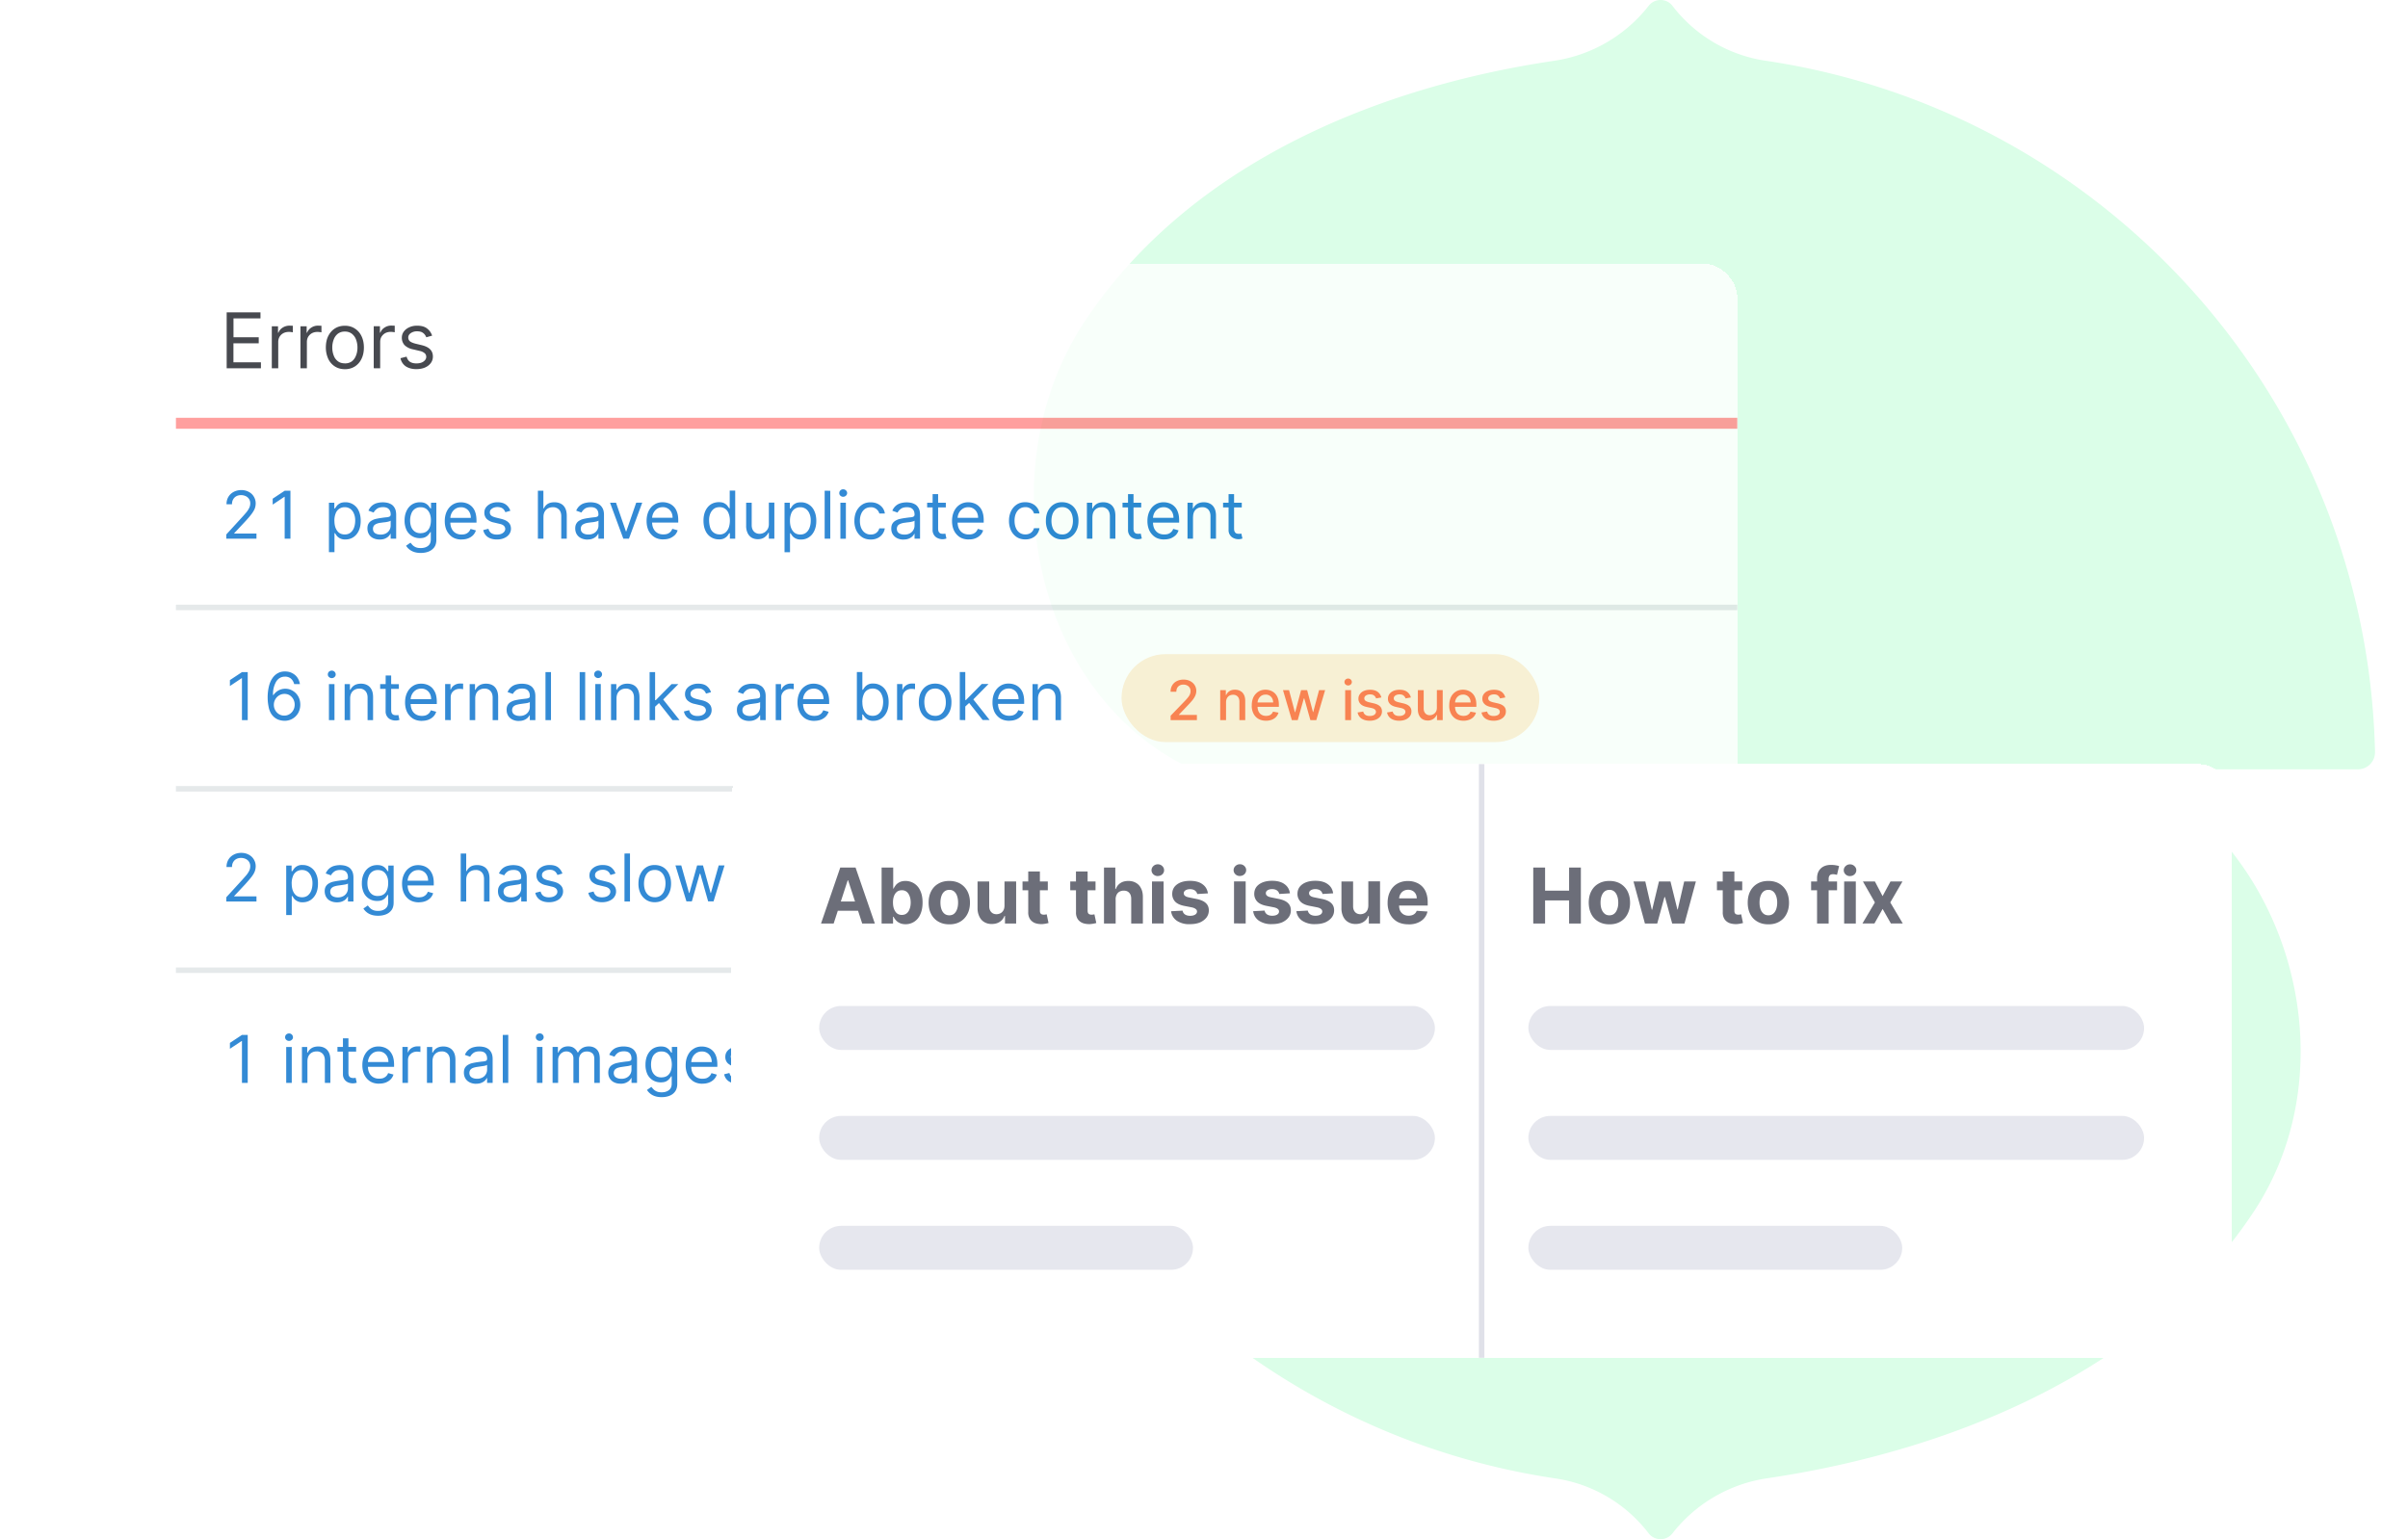 <svg xmlns="http://www.w3.org/2000/svg" width="438" height="280" fill="none" viewBox="0 0 438 280"><path fill="#dbfee8" d="M321.18 11.05c-6.82-1-12.9-4.65-17-10.03a2.74 2.74 0 0 0-4.27 0 26.8 26.8 0 0 1-17.18 10.03c-35 5.19-67.36 20.31-85.27 47.19-17.82 26.5-9.82 68.05 19.45 81.71H175.1a3.1 3.1 0 0 0-3.1 3.2c1.55 64.04 49.18 116.6 110.91 125.8 6.82 1 12.9 4.65 17 10.03a2.74 2.74 0 0 0 4.27 0 26.8 26.8 0 0 1 17.1-10.03c35.08-5.19 70.17-20.31 88.8-48.73 17.55-26.79 6.46-66.5-22.9-80.27h41.72a3.1 3.1 0 0 0 3.1-3.18C430.54 72.8 383 20.25 321.18 11.05"/><g filter="url(#a)" opacity=".8"><rect width="284" height="161" x="32" y="40" fill="#fff" rx="6" shape-rendering="crispEdges"/><path fill="#191b23" d="M41.23 59V48.82h6.15v1.1h-4.91v3.43h4.59v1.1h-4.6v3.46h5V59zm8.21 0v-7.64h1.13v1.16h.08q.21-.57.76-.92t1.23-.36l.62.02v1.2a3 3 0 0 0-.72-.08q-.55 0-1 .23-.42.23-.68.64-.24.4-.25.92V59zm5.21 0v-7.64h1.13v1.16h.08q.21-.57.76-.92.54-.36 1.23-.36l.62.02v1.2a4 4 0 0 0-.72-.08q-.55 0-1 .23-.42.23-.68.64-.24.4-.25.92V59zm8.08.16q-1.04 0-1.82-.5a3.3 3.3 0 0 1-1.2-1.37 5 5 0 0 1-.44-2.07q0-1.2.43-2.08.45-.9 1.21-1.38.78-.5 1.82-.5t1.8.5q.79.49 1.22 1.38.44.9.44 2.08t-.44 2.07a3.3 3.3 0 0 1-1.21 1.38 3.3 3.3 0 0 1-1.81.49m0-1.05q.78 0 1.3-.4.5-.41.74-1.07.25-.64.25-1.42 0-.75-.25-1.43a2.4 2.4 0 0 0-.75-1.06 2 2 0 0 0-1.3-.41 2 2 0 0 0-1.28.4 2.4 2.4 0 0 0-.75 1.07 4 4 0 0 0-.25 1.43q0 .77.25 1.42.23.66.75 1.06.5.4 1.29.4m5.25.89v-7.64h1.13v1.16h.08q.21-.57.76-.92.54-.36 1.23-.36l.62.02v1.2a4 4 0 0 0-.72-.08q-.55 0-1 .23-.41.23-.68.64-.24.4-.25.92V59zm10.62-5.93-1.06.3a2 2 0 0 0-.29-.51q-.2-.25-.52-.42-.32-.15-.84-.16a2 2 0 0 0-1.16.32q-.47.32-.47.81 0 .44.32.7.31.24 1 .42l1.13.27q1.03.25 1.53.76t.5 1.31q0 .66-.38 1.18t-1.04.81-1.57.3q-1.16 0-1.93-.5a2.3 2.3 0 0 1-.97-1.49l1.11-.28q.16.62.6.93.46.3 1.17.3.83 0 1.3-.34.5-.36.5-.85 0-.4-.28-.66a2 2 0 0 0-.86-.41l-1.27-.3a3 3 0 0 1-1.54-.77 2 2 0 0 1-.49-1.32q0-.65.36-1.14.37-.5 1-.78.64-.3 1.44-.29 1.14 0 1.78.5.66.5.93 1.31"/><path fill="#ff8786" d="M32 68h284v2H32z"/><path fill="#006dca" d="M41.16 90v-.77l2.88-3.15q.51-.56.84-.96.32-.42.48-.78t.16-.77a1.4 1.4 0 0 0-.82-1.31 2 2 0 0 0-.85-.19q-.5 0-.88.21-.36.2-.57.58t-.2.87h-1q0-.77.35-1.35t.96-.9 1.38-.33q.75 0 1.36.33.6.31.92.87.34.56.34 1.22 0 .48-.17.95-.18.45-.6 1.01t-1.17 1.37L42.6 89v.06h4.05V90zm11.67-8.73V90h-1.05v-7.62h-.06L49.6 83.8v-1.08l2.19-1.45zm7 11.18v-9h.98v1.04h.12l.3-.43q.21-.27.57-.48.38-.21 1.02-.21a2.6 2.6 0 0 1 2.44 1.58q.35.76.35 1.8 0 1.03-.35 1.8-.36.76-.98 1.17-.63.42-1.45.42a2 2 0 0 1-1-.21q-.38-.21-.59-.48l-.31-.46h-.09v3.46zm1-5.72q0 .75.21 1.3.22.56.64.89.4.3 1.02.31.63 0 1.05-.33.43-.34.64-.9t.22-1.27-.22-1.25a2 2 0 0 0-.63-.88 1.7 1.7 0 0 0-1.06-.33 1.7 1.7 0 0 0-1.66 1.17q-.22.56-.22 1.29m8.24 3.42q-.62 0-1.13-.23t-.8-.69-.3-1.09q0-.56.22-.91.22-.36.6-.55.36-.21.81-.3.45-.1.91-.16.6-.09.97-.12.37-.04.54-.14t.18-.34v-.03q0-.64-.35-.98-.33-.35-1.03-.35-.72 0-1.13.31-.42.32-.58.67l-.95-.34a2.3 2.3 0 0 1 1.62-1.4 4 4 0 0 1 1.73-.05q.4.07.8.3.38.22.64.7.25.45.25 1.24V90h-1v-.89h-.05q-.11.22-.34.46-.25.24-.64.41-.4.17-.97.17m.16-.9a2 2 0 0 0 1-.23 1.6 1.6 0 0 0 .84-1.39v-.92q-.07.08-.28.14a5 5 0 0 1-1.04.18l-.42.06q-.39.04-.73.16t-.55.34a1 1 0 0 0-.2.6q0 .53.38.8.4.26 1 .26m7.32 3.34q-.72 0-1.25-.19a2.7 2.7 0 0 1-1.43-1.12l.8-.56.35.4q.21.24.57.41.38.18.96.17.8 0 1.3-.38.52-.38.52-1.2v-1.33h-.08q-.1.18-.32.44-.2.27-.58.47t-1.01.2q-.8 0-1.42-.38a2.6 2.6 0 0 1-1-1.09 4 4 0 0 1-.36-1.74q0-1 .36-1.75.35-.75.98-1.16t1.46-.41q.63 0 1.01.21t.58.48l.32.43h.1v-1.04h.97v6.74q0 .84-.38 1.37-.39.52-1.03.78-.64.25-1.42.25m-.03-3.6q.6 0 1.02-.27.42-.28.63-.8t.22-1.24-.21-1.25a2 2 0 0 0-.63-.85 1.7 1.7 0 0 0-1.03-.3 1.7 1.7 0 0 0-1.7 1.19q-.21.54-.21 1.2 0 .69.21 1.21.22.52.64.82t1.06.3m7.45 1.15q-.96 0-1.64-.42a3 3 0 0 1-1.05-1.18q-.37-.76-.37-1.76t.37-1.77q.38-.78 1.03-1.2.67-.44 1.55-.44.51 0 1.01.17a2.5 2.5 0 0 1 1.56 1.56q.24.63.25 1.54v.43h-5.05v-.87h4.02q0-.55-.22-.99a1.7 1.7 0 0 0-1.57-.94q-.6 0-1.04.3-.43.3-.67.77-.23.47-.23 1.01v.58q0 .75.26 1.26.25.51.72.78.45.26 1.07.26.4 0 .71-.1.33-.12.56-.35t.36-.57l.97.27q-.15.5-.51.87t-.9.58q-.52.2-1.2.2m8.87-5.22-.9.26q-.09-.23-.25-.44-.16-.22-.45-.36a2 2 0 0 0-.72-.14q-.6 0-1 .28-.4.26-.4.69 0 .38.28.6.27.21.85.35l.97.24q.88.22 1.31.66.43.43.43 1.12 0 .55-.32 1t-.9.7q-.57.26-1.34.26-1 0-1.65-.44a2 2 0 0 1-.83-1.27l.95-.24q.14.54.52.8t1 .26q.7 0 1.11-.3t.42-.72a.8.8 0 0 0-.24-.57q-.24-.24-.73-.35l-1.1-.26a2.6 2.6 0 0 1-1.31-.66 1.6 1.6 0 0 1-.42-1.13q0-.56.31-.98.32-.42.86-.67a3 3 0 0 1 1.23-.24q.97 0 1.53.43.56.42.8 1.12m6.02 1.14V90h-1.01v-8.73h1v3.2h.1q.21-.5.68-.8.46-.3 1.24-.3.66 0 1.17.27.5.26.78.81t.28 1.4V90h-1v-4.1q0-.76-.41-1.2a1.5 1.5 0 0 0-1.11-.43q-.5 0-.89.21t-.61.61-.22.97m8 4.1q-.6 0-1.12-.24-.51-.24-.8-.69t-.3-1.09q0-.56.22-.91.21-.36.59-.55.37-.21.81-.3.45-.1.91-.16.6-.09.97-.12.37-.04.55-.14.17-.1.17-.34v-.03q0-.64-.34-.98-.35-.35-1.04-.35-.72 0-1.13.31-.4.32-.57.67l-.96-.34a2.3 2.3 0 0 1 1.62-1.4 4 4 0 0 1 1.73-.05q.42.07.8.3t.64.7q.26.45.26 1.24V90h-1.01v-.89h-.05q-.1.22-.34.46t-.64.41-.96.17m.16-.91a2 2 0 0 0 1-.23 1.6 1.6 0 0 0 .84-1.39v-.92q-.07.08-.28.14a5 5 0 0 1-1.04.18l-.42.06q-.39.04-.73.16t-.55.34a1 1 0 0 0-.2.6q0 .53.39.8.39.26.99.26m9.8-5.8L114.4 90h-1.02l-2.42-6.55h1.09l1.8 5.22h.07l1.8-5.22zm3.84 6.69q-.95 0-1.63-.42a3 3 0 0 1-1.06-1.18q-.36-.76-.36-1.76t.36-1.77q.38-.78 1.03-1.2.67-.44 1.56-.44.5 0 1 .17a2.5 2.5 0 0 1 1.56 1.56q.25.63.25 1.54v.43h-5.05v-.87h4.02q0-.55-.22-.99a1.7 1.7 0 0 0-1.56-.94q-.6 0-1.05.3-.43.3-.66.77t-.24 1.01v.58q0 .75.26 1.26.25.51.72.78.45.26 1.07.26.4 0 .71-.1.33-.12.56-.35t.36-.57l.97.27q-.15.5-.51.87a3 3 0 0 1-.9.58q-.52.2-1.2.2m10.08 0a2.6 2.6 0 0 1-2.42-1.6q-.35-.75-.35-1.8 0-1.02.35-1.79.36-.76.98-1.17.63-.4 1.46-.41.64 0 1.01.21.38.21.57.48l.31.43h.09v-3.22h1V90h-.97v-1h-.12l-.31.45q-.2.26-.59.48-.38.2-1 .2m.14-.9q.6 0 1.02-.32.42-.33.64-.88.21-.57.22-1.31 0-.74-.22-1.29a1.68 1.68 0 0 0-1.66-1.17q-.64 0-1.06.33t-.64.88-.2 1.25.2 1.27.64.9 1.06.33m8.97-1.92v-3.87h1V90h-1v-1.1h-.07q-.23.48-.71.84-.5.35-1.23.35-.61 0-1.1-.27A2 2 0 0 1 136 89a3 3 0 0 1-.28-1.39v-4.16h1.01v4.1q0 .7.4 1.14.41.42 1.03.42a1.7 1.7 0 0 0 1.42-.78q.27-.4.27-1m2.85 5.13v-9h.97v1.04h.12l.3-.43q.2-.27.58-.48t1.01-.21a2.6 2.6 0 0 1 2.44 1.58q.36.76.36 1.8 0 1.03-.36 1.8-.35.76-.98 1.17-.62.42-1.44.42a2 2 0 0 1-1.01-.21q-.38-.21-.59-.48l-.31-.46h-.09v3.46zm.99-5.72q0 .75.21 1.3.22.56.64.89.42.3 1.02.31.63 0 1.05-.33.43-.34.64-.9t.22-1.27-.21-1.25a2 2 0 0 0-.64-.88 1.7 1.7 0 0 0-1.06-.33 1.7 1.7 0 0 0-1.66 1.17q-.21.56-.21 1.29m7.33-5.46V90H150v-8.73zm1.84 8.73v-6.55h1V90zm.5-7.64a.7.7 0 0 1-.5-.2.6.6 0 0 1-.2-.48q0-.28.2-.48t.5-.2.51.2q.22.2.22.48t-.22.48a.7.7 0 0 1-.5.2m5 7.78q-.91 0-1.58-.44a3 3 0 0 1-1.02-1.2 4 4 0 0 1-.36-1.74q0-1 .36-1.76.38-.76 1.04-1.2t1.55-.43q.69 0 1.24.25.55.26.91.72t.44 1.07h-1q-.12-.45-.52-.79a1.5 1.5 0 0 0-1.05-.35q-.6 0-1.04.3a2 2 0 0 0-.68.87q-.25.55-.25 1.29 0 .75.24 1.32.25.56.69.87t1.03.31q.4 0 .72-.13a1.5 1.5 0 0 0 .85-1h1a2.3 2.3 0 0 1-1.3 1.77q-.54.27-1.26.27m5.97.01q-.62 0-1.12-.23t-.81-.69-.3-1.09q0-.56.22-.91.23-.36.6-.55.37-.21.81-.3.45-.1.91-.16.6-.09.97-.12.38-.04.54-.14.18-.1.18-.34v-.03q0-.64-.35-.98-.34-.35-1.03-.35-.72 0-1.13.31-.41.32-.58.67l-.95-.34a2.3 2.3 0 0 1 1.62-1.4 4 4 0 0 1 1.73-.05q.4.07.8.3.38.22.64.7.25.45.25 1.24V90h-1v-.89h-.05q-.1.22-.34.46t-.64.41-.97.17m.16-.9a2 2 0 0 0 1-.23 1.6 1.6 0 0 0 .84-1.39v-.92q-.06.08-.28.14a5 5 0 0 1-1.04.18l-.42.06q-.39.04-.73.16t-.55.34a1 1 0 0 0-.2.6q0 .53.38.8.4.26 1 .26m7.53-5.8v.86h-3.4v-.86zm-2.4-1.56h1v6.24q0 .43.12.63.13.21.33.29.2.06.42.06l.27-.01.17-.04.2.9a2 2 0 0 1-.74.13q-.43 0-.84-.19-.41-.17-.67-.56a1.6 1.6 0 0 1-.27-.94zm6.58 8.25q-.94 0-1.63-.42a3 3 0 0 1-1.05-1.18q-.37-.76-.37-1.76t.37-1.77q.37-.78 1.03-1.2.66-.44 1.55-.44.51 0 1.01.17a2.5 2.5 0 0 1 1.56 1.56q.24.63.24 1.54v.43h-5.04v-.87h4.02q0-.55-.22-.99a1.7 1.7 0 0 0-1.57-.94q-.6 0-1.04.3-.43.3-.67.77-.23.47-.23 1.01v.58q0 .75.25 1.26.27.51.72.78.47.26 1.07.26.4 0 .72-.1.33-.12.56-.35t.36-.57l.97.27q-.15.5-.51.87-.37.37-.9.58t-1.2.2m10.28 0q-.92 0-1.59-.44a3 3 0 0 1-1.02-1.2 4 4 0 0 1-.36-1.74 4 4 0 0 1 .37-1.76q.37-.76 1.03-1.2t1.55-.43q.7 0 1.25.25.55.26.9.72.36.46.44 1.07h-1q-.12-.45-.52-.79a1.5 1.5 0 0 0-1.05-.35q-.6 0-1.03.3-.44.31-.69.87-.24.55-.24 1.29 0 .75.24 1.32.24.56.68.87t1.04.31q.4 0 .71-.13a1.5 1.5 0 0 0 .86-1h1a2.3 2.3 0 0 1-1.3 1.77q-.55.27-1.27.27m6.7 0q-.88 0-1.55-.43a3 3 0 0 1-1.04-1.18 4 4 0 0 1-.37-1.77q0-1.03.37-1.78.38-.76 1.04-1.19t1.55-.42 1.55.42q.68.42 1.04 1.19a4 4 0 0 1 .38 1.78q0 1.02-.38 1.77-.38.76-1.04 1.18-.66.43-1.55.43m0-.9q.68 0 1.1-.35.45-.34.65-.91.21-.56.21-1.22t-.2-1.22a2 2 0 0 0-.65-.92 1.7 1.7 0 0 0-1.1-.35q-.69 0-1.12.35-.43.36-.64.92-.2.56-.2 1.22t.2 1.22q.2.57.64.9.44.35 1.11.35m5.5-3.18V90h-1v-6.55h.97v1.03h.09q.22-.5.7-.8.46-.3 1.2-.31.67 0 1.17.27t.78.82q.27.54.27 1.38V90h-1v-4.1q0-.75-.4-1.2a1.4 1.4 0 0 0-1.1-.43q-.48 0-.86.21a1.5 1.5 0 0 0-.6.61q-.21.41-.21.97m8.87-2.6v.85h-3.4v-.86zm-2.4-1.57h1v6.24q0 .43.12.63.13.21.33.29.2.06.42.06l.27-.01.17-.04.2.9a2 2 0 0 1-.74.13q-.43 0-.84-.19-.41-.17-.67-.56a1.6 1.6 0 0 1-.26-.94zm6.59 8.25q-.96 0-1.64-.42a3 3 0 0 1-1.05-1.18q-.37-.76-.37-1.76t.37-1.77q.38-.78 1.03-1.2.66-.44 1.55-.44.51 0 1.01.17a2.5 2.5 0 0 1 1.56 1.56q.25.63.25 1.54v.43h-5.05v-.87h4.02q0-.55-.22-.99a1.7 1.7 0 0 0-1.57-.94q-.6 0-1.04.3-.43.3-.67.77-.23.47-.23 1.01v.58q0 .75.25 1.26.27.51.72.78.46.26 1.08.26.4 0 .71-.1.32-.12.56-.35t.36-.57l.97.27q-.15.5-.51.87a3 3 0 0 1-.9.58q-.52.2-1.2.2m5.24-4.08V90h-1v-6.55h.97v1.03h.08q.24-.5.7-.8.47-.3 1.21-.31.66 0 1.16.27.51.27.78.82.28.54.28 1.38V90h-1v-4.1q0-.75-.4-1.2a1.4 1.4 0 0 0-1.1-.43q-.5 0-.87.21a1.5 1.5 0 0 0-.6.61q-.2.41-.2.97m8.86-2.6v.85h-3.4v-.86zm-2.4-1.57h1v6.24q0 .43.13.63.12.21.32.29.21.06.42.06l.28-.01.17-.04.2.9a2 2 0 0 1-.75.13q-.42 0-.84-.19-.4-.17-.67-.56a1.6 1.6 0 0 1-.26-.94z"/><path fill="#dee3e5" d="M32 102h284v1H32z"/><path fill="#006dca" d="M45.06 114.27V123h-1.05v-7.62h-.06l-2.13 1.42v-1.08l2.19-1.45zm6.65 8.85q-.54-.01-1.08-.2a2.6 2.6 0 0 1-.98-.67q-.45-.46-.7-1.26a8.75 8.75 0 0 1-.05-4.07q.21-.9.62-1.5.41-.62 1-.95t1.32-.32q.75 0 1.3.3.59.3.94.8.37.53.47 1.2h-1.04q-.15-.58-.56-.97a1.6 1.6 0 0 0-1.1-.39q-1.02 0-1.6.88a4.5 4.5 0 0 0-.59 2.48h.07a2.6 2.6 0 0 1 2.15-1.16q.75 0 1.37.38.62.36 1 1.02.37.66.37 1.5 0 .8-.36 1.48a2.8 2.8 0 0 1-2.55 1.45m0-.94q.53 0 .96-.27t.68-.72.25-1a2 2 0 0 0-.9-1.7q-.42-.26-.96-.26-.4 0-.75.16a2 2 0 0 0-1.03 1.07q-.15.34-.15.75a2 2 0 0 0 .92 1.7q.43.27.98.27m8.12.82v-6.55h1.01V123zm.52-7.64a.7.7 0 0 1-.51-.2.6.6 0 0 1-.21-.48q0-.28.2-.48.22-.2.52-.2t.5.2.21.48-.21.48a.7.7 0 0 1-.5.2m3.34 3.7V123h-1v-6.55h.96v1.03h.09q.23-.5.7-.8t1.2-.31q.68 0 1.17.27.5.27.78.82.27.54.27 1.38V123h-1v-4.1q0-.75-.4-1.2a1.4 1.4 0 0 0-1.1-.43q-.48 0-.86.21a1.5 1.5 0 0 0-.6.61q-.21.41-.21.97m8.86-2.6v.85h-3.4v-.86zm-2.4-1.57h1v6.24q0 .43.12.63.13.21.33.28t.42.07l.27-.01.17-.04.2.9a2.2 2.2 0 0 1-1.58-.06q-.41-.17-.67-.56a1.6 1.6 0 0 1-.27-.94zm6.59 8.25q-.95 0-1.64-.42a3 3 0 0 1-1.05-1.18q-.37-.76-.37-1.76t.37-1.77q.38-.78 1.03-1.2.66-.45 1.55-.44.51 0 1.01.17t.91.55q.4.4.65 1 .24.64.25 1.55v.43H74.4v-.87h4.02q0-.56-.22-.99a1.7 1.7 0 0 0-1.57-.94q-.6 0-1.04.3-.43.3-.67.77-.23.47-.23 1.01v.58q0 .74.26 1.26.25.51.72.78.45.26 1.07.26.4 0 .71-.1.33-.12.56-.35t.36-.57l.97.27q-.15.5-.51.87t-.9.58q-.53.2-1.2.2m4.24-.14v-6.55h.97v1H82q.18-.5.65-.8t1.06-.3l.53.02v1.02a3 3 0 0 0-.62-.07q-.47 0-.85.2-.37.2-.59.55-.2.35-.2.79V123zm5.47-3.94V123h-1.01v-6.55h.97v1.03h.09q.22-.5.7-.8.46-.3 1.2-.31.68 0 1.17.27.5.27.77.82.28.54.28 1.38V123h-1v-4.1q0-.75-.4-1.2a1.4 1.4 0 0 0-1.1-.43q-.48 0-.86.21a1.5 1.5 0 0 0-.6.61q-.21.41-.21.97m7.94 4.1q-.63 0-1.13-.24-.51-.24-.8-.69t-.3-1.09q0-.56.21-.91.22-.36.6-.55.37-.21.81-.3.45-.1.91-.16.6-.08.97-.12t.55-.14.17-.34v-.04q0-.62-.35-.97-.33-.35-1.03-.35-.72 0-1.13.31-.4.32-.58.67l-.95-.34a2.3 2.3 0 0 1 1.62-1.4 4 4 0 0 1 1.73-.05q.42.06.8.3.39.22.64.7.26.45.26 1.24V123h-1.01v-.89h-.05q-.1.22-.34.46t-.64.41-.96.17m.15-.91a2 2 0 0 0 1-.23 1.6 1.6 0 0 0 .84-1.39v-.92q-.06.08-.28.14-.2.06-.5.1l-.96.13q-.39.06-.73.17t-.55.34a1 1 0 0 0-.2.6q0 .53.39.8.39.26.99.26m5.69-7.98V123h-1v-8.73zm6.22 0V123h-1v-8.73zm1.84 8.73v-6.55h1V123zm.51-7.64a.7.7 0 0 1-.5-.2.6.6 0 0 1-.21-.48q0-.28.2-.48.23-.2.51-.2.3 0 .5.2.22.2.22.48t-.21.48a.7.7 0 0 1-.5.2m3.34 3.7V123h-1v-6.55h.97v1.03h.09q.22-.5.7-.8.46-.3 1.2-.31.67 0 1.17.27t.77.82.28 1.38V123h-1v-4.1q0-.75-.4-1.2a1.4 1.4 0 0 0-1.1-.43q-.49 0-.86.21a1.5 1.5 0 0 0-.6.61q-.22.41-.22.97m6.96 1.55-.02-1.24h.2l2.87-2.92h1.24l-3.05 3.09h-.09zm-.94 2.39v-8.73h1V123zm4.16 0-2.56-3.24.72-.7 3.12 3.94zm7-5.08-.9.26q-.09-.23-.25-.44-.17-.22-.45-.36-.27-.14-.72-.14-.6 0-1 .28-.4.26-.4.69 0 .38.28.6t.85.36l.97.23q.88.21 1.31.66.43.42.43 1.12 0 .55-.32 1t-.9.7q-.58.26-1.33.26-1 0-1.66-.44a2 2 0 0 1-.83-1.27l.95-.24q.14.54.52.8t1 .26q.7 0 1.11-.3t.42-.72a.8.8 0 0 0-.24-.57q-.24-.24-.73-.35l-1.1-.26a2.6 2.6 0 0 1-1.31-.66 1.6 1.6 0 0 1-.42-1.13q0-.56.31-.98.32-.42.86-.67a3 3 0 0 1 1.23-.24q.98 0 1.53.42.56.43.8 1.13m6.94 5.23q-.63 0-1.13-.23t-.8-.69-.3-1.09q0-.56.22-.91.21-.36.59-.55.37-.21.82-.3.45-.1.9-.16.6-.08.97-.12t.55-.14.17-.34v-.04q0-.62-.34-.97t-1.04-.35q-.72 0-1.13.31-.4.32-.57.67l-.96-.34a2.3 2.3 0 0 1 1.62-1.4 4 4 0 0 1 1.73-.05q.41.06.8.3.39.22.64.7.26.45.26 1.24V123h-1v-.89h-.06q-.1.22-.34.46t-.64.41-.96.17m.15-.9a2 2 0 0 0 1-.23 1.6 1.6 0 0 0 .84-1.39v-.92q-.06.08-.28.14-.2.06-.5.1l-.96.13q-.39.06-.73.17t-.55.34a1 1 0 0 0-.2.6q0 .53.39.8.39.26.99.26m4.68.75v-6.55h.97v1h.07q.18-.5.65-.8.46-.3 1.06-.3l.53.02v1.02a3 3 0 0 0-.62-.07q-.48 0-.85.2t-.59.55-.21.79V123zm7.01.14q-.94 0-1.63-.42a3 3 0 0 1-1.05-1.18 4 4 0 0 1-.37-1.76q0-1 .37-1.77.37-.78 1.03-1.2.66-.45 1.55-.44.51 0 1.01.17a2.5 2.5 0 0 1 1.56 1.56q.24.63.24 1.54v.43h-5.04v-.87h4.02q0-.56-.22-.99a1.7 1.7 0 0 0-1.57-.94q-.6 0-1.04.3-.43.3-.67.77t-.23 1.01v.58q0 .74.25 1.26.27.51.72.78.46.26 1.07.26.4 0 .72-.1.32-.12.56-.35.22-.23.36-.57l.97.27q-.15.5-.52.87-.36.37-.89.58-.54.2-1.2.2m7.75-.14v-8.73h1v3.22h.1l.3-.43a1.8 1.8 0 0 1 1.59-.7 2.6 2.6 0 0 1 2.44 1.6q.35.75.35 1.78 0 1.05-.35 1.8-.36.76-.98 1.18-.63.42-1.45.42a2 2 0 0 1-1-.21q-.38-.21-.59-.48l-.31-.46h-.12V123zm1-3.27q0 .75.21 1.3.23.56.63.89.42.3 1.03.31.63 0 1.05-.33.43-.34.64-.9t.22-1.27-.22-1.25a2 2 0 0 0-.63-.88 1.7 1.7 0 0 0-1.06-.33 1.7 1.7 0 0 0-1.66 1.17q-.22.55-.22 1.29m6.32 3.27v-6.55h.97v1h.07q.17-.5.65-.8.46-.3 1.05-.3l.53.02v1.02a3 3 0 0 0-.61-.07q-.48 0-.85.2t-.6.55q-.2.35-.2.79V123zm6.93.14q-.9 0-1.56-.43a3 3 0 0 1-1.04-1.18 4 4 0 0 1-.37-1.77q0-1.03.37-1.78.38-.76 1.04-1.19.67-.42 1.56-.42.88 0 1.55.42.66.42 1.04 1.19a4 4 0 0 1 .37 1.78q0 1.02-.37 1.77-.38.76-1.04 1.18-.67.43-1.56.43m0-.9q.66 0 1.1-.35t.65-.91.2-1.22q0-.66-.2-1.22a2 2 0 0 0-.65-.92 1.7 1.7 0 0 0-1.1-.35q-.67 0-1.11.35t-.65.92-.2 1.22.2 1.22.65.9q.44.35 1.1.35m5.43-1.63-.01-1.24h.2l2.87-2.92h1.24l-3.05 3.09h-.09zm-.93 2.39v-8.73h1V123zm4.16 0-2.56-3.24.71-.7 3.12 3.94zm4.84.14q-.95 0-1.63-.42a3 3 0 0 1-1.06-1.18 4 4 0 0 1-.36-1.76q0-1 .36-1.77.38-.78 1.03-1.2.68-.45 1.56-.44.5 0 1 .17a2.5 2.5 0 0 1 1.57 1.56q.24.63.24 1.54v.43h-5.05v-.87h4.03q0-.56-.23-.99a1.7 1.7 0 0 0-1.56-.94q-.6 0-1.04.3t-.67.77q-.24.47-.24 1.01v.58q0 .74.26 1.26.25.51.72.78.45.26 1.07.26.4 0 .71-.1.33-.12.56-.35t.37-.57l.97.27q-.16.5-.52.87t-.9.58q-.53.2-1.2.2m5.24-4.08V123h-1v-6.55h.97v1.03h.09q.22-.5.7-.8.46-.3 1.2-.31.67 0 1.17.27t.77.82.28 1.38V123h-1v-4.1q0-.75-.4-1.2a1.4 1.4 0 0 0-1.1-.43q-.49 0-.87.21a1.5 1.5 0 0 0-.59.61q-.22.41-.22.97"/><rect width="76" height="16" x="204" y="111" fill="#feeccf" rx="8"/><path fill="#ff642d" d="M212.93 123v-.8l2.46-2.55q.4-.41.65-.72.26-.31.39-.6.12-.3.12-.6 0-.38-.17-.63a1 1 0 0 0-.46-.41q-.3-.15-.67-.15-.4 0-.68.16-.3.17-.45.45-.15.3-.15.69h-1.05q0-.67.3-1.17t.84-.77 1.21-.27q.69 0 1.21.27.53.27.82.74.3.47.3 1.05 0 .4-.16.8-.15.38-.52.86-.38.47-1.03 1.14l-1.45 1.52v.05h3.27v.94zm10.08-3.24V123h-1.06v-5.45h1.02v.88h.07q.18-.43.59-.7t1.02-.26q.56 0 .97.24.42.22.65.69.23.45.23 1.13V123h-1.06v-3.34q0-.6-.3-.93a1.1 1.1 0 0 0-.85-.34q-.37 0-.66.16-.3.17-.45.47-.17.3-.17.74m7.27 3.35q-.8 0-1.39-.34a2.3 2.3 0 0 1-.9-.98 3 3 0 0 1-.3-1.48q0-.84.3-1.48.33-.64.89-1t1.33-.36q.45 0 .89.16a2.2 2.2 0 0 1 1.32 1.33q.2.51.2 1.26v.37h-4.34v-.8h3.3q0-.41-.17-.73a1.3 1.3 0 0 0-1.2-.7q-.45 0-.78.21-.33.23-.51.57t-.18.76v.62q0 .54.2.93.18.38.54.58.34.2.81.2.3 0 .55-.08t.43-.27q.18-.16.28-.42l1 .18q-.12.44-.43.77-.3.33-.78.52a3 3 0 0 1-1.06.18m4.7-.11-1.61-5.45h1.1l1.06 4h.06l1.07-4h1.1l1.06 3.98h.05l1.06-3.98h1.1l-1.6 5.45h-1.08l-1.11-3.94h-.08l-1.11 3.94zm9.7 0v-5.45h1.07V123zm.54-6.3a.7.7 0 0 1-.47-.18.6.6 0 0 1-.2-.45.6.6 0 0 1 .2-.45q.2-.18.47-.18.28 0 .47.18.2.2.2.45a.6.6 0 0 1-.2.45.7.7 0 0 1-.47.18m6.04 2.18-.96.17q-.06-.19-.19-.35a1 1 0 0 0-.35-.28q-.22-.1-.55-.1-.45 0-.75.2t-.3.51q0 .28.2.44t.65.28l.87.2q.75.18 1.12.53t.37.94q0 .5-.28.88t-.79.6a3 3 0 0 1-1.16.21q-.9 0-1.5-.4a1.7 1.7 0 0 1-.7-1.1l1.02-.17q.1.41.4.61t.77.2q.53 0 .84-.21.3-.22.31-.54a.6.6 0 0 0-.2-.43q-.18-.17-.57-.26l-.92-.2q-.77-.17-1.13-.56a1.3 1.3 0 0 1-.37-.96q0-.48.28-.84.26-.37.74-.57.47-.2 1.1-.2.87 0 1.38.38t.67 1.02m5.37 0-.97.17q-.06-.19-.19-.35a1 1 0 0 0-.35-.28q-.21-.1-.55-.1-.45 0-.75.2t-.3.51q0 .28.2.44t.65.28l.87.2q.75.18 1.12.53t.37.94q0 .5-.28.88t-.79.6a3 3 0 0 1-1.16.21q-.9 0-1.5-.4a1.7 1.7 0 0 1-.7-1.1l1.02-.17q.1.41.4.61t.78.2q.51 0 .83-.21.3-.22.31-.54a.6.6 0 0 0-.19-.43q-.2-.17-.58-.26l-.92-.2q-.77-.17-1.13-.56a1.3 1.3 0 0 1-.36-.96q0-.48.27-.84.27-.37.74-.57t1.1-.2q.88 0 1.38.38.51.38.68 1.02m4.73 1.86v-3.2h1.06V123h-1.04v-.94h-.06a1.7 1.7 0 0 1-1.63 1.01q-.53 0-.93-.23a1.6 1.6 0 0 1-.63-.7q-.23-.45-.23-1.12v-3.47h1.06v3.34q0 .56.31.89.3.33.8.33a1.3 1.3 0 0 0 1.09-.6q.2-.3.2-.77m4.84 2.37q-.8 0-1.4-.34a2.3 2.3 0 0 1-.89-.98 3 3 0 0 1-.3-1.48q0-.84.3-1.48.31-.64.88-1t1.33-.36q.46 0 .9.16a2.2 2.2 0 0 1 1.32 1.33q.2.51.2 1.26v.37h-4.34v-.8h3.3q0-.41-.17-.73a1.3 1.3 0 0 0-1.2-.7q-.45 0-.78.21-.34.23-.51.57-.18.34-.18.76v.62q0 .54.2.93.18.38.53.58t.82.2q.3 0 .55-.08.24-.09.43-.27.18-.16.27-.42l1.01.18q-.12.44-.43.77-.3.33-.78.52a3 3 0 0 1-1.06.18m7.6-4.23-.96.17q-.06-.19-.2-.35a1 1 0 0 0-.34-.28q-.22-.1-.55-.1-.45 0-.75.2t-.3.51q0 .28.2.44t.65.28l.87.2q.75.18 1.12.53t.37.94q0 .5-.28.88t-.79.6a3 3 0 0 1-1.16.21q-.92 0-1.5-.4a1.7 1.7 0 0 1-.7-1.1l1.02-.17q.1.41.4.61t.77.2q.52 0 .84-.21.3-.22.3-.54a.6.6 0 0 0-.18-.43q-.2-.17-.58-.26l-.92-.2q-.77-.17-1.13-.56a1.3 1.3 0 0 1-.37-.96q0-.48.27-.84.27-.37.75-.57t1.09-.2q.88 0 1.4.38.5.38.66 1.02"/><path fill="#dee3e5" d="M32 135h284v1H32z"/><path fill="#006dca" d="M41.16 156v-.77l2.88-3.15q.51-.56.84-.96.32-.42.48-.78t.16-.77a1.4 1.4 0 0 0-.82-1.31 2 2 0 0 0-.85-.19q-.5 0-.88.21-.36.2-.57.58-.2.36-.2.87h-1q0-.76.35-1.35.34-.58.96-.9.6-.33 1.38-.33.75 0 1.36.33.6.32.92.87.34.56.34 1.22 0 .49-.17.95t-.6 1.01-1.17 1.37L42.6 155v.06h4.05v.94zm10.9 2.46v-9h.98v1.03h.12l.3-.43a1.8 1.8 0 0 1 1.59-.7 2.6 2.6 0 0 1 2.44 1.6q.36.75.35 1.78 0 1.05-.35 1.8-.36.76-.98 1.18-.63.42-1.45.42a2 2 0 0 1-1-.21q-.39-.21-.59-.48l-.31-.46h-.09v3.47zm1-5.73q0 .75.21 1.3.22.57.64.89.41.3 1.02.31.63 0 1.05-.33.43-.34.64-.9t.22-1.27-.22-1.25a2 2 0 0 0-.63-.88 1.7 1.7 0 0 0-1.06-.33 1.7 1.7 0 0 0-1.66 1.17q-.22.56-.22 1.29m8.24 3.42q-.62 0-1.13-.23t-.8-.69-.3-1.09q0-.56.22-.91.22-.36.6-.55.36-.21.81-.3.45-.1.91-.16.6-.09.97-.12.38-.04.54-.14.18-.1.18-.34v-.03q0-.64-.35-.99-.33-.34-1.03-.34-.72 0-1.13.31-.41.32-.58.67l-.95-.34a2.3 2.3 0 0 1 1.62-1.4 4 4 0 0 1 1.73-.05q.4.07.8.3.38.22.64.7.25.46.25 1.24V156h-1v-.89h-.05q-.11.22-.34.46t-.64.41-.97.17m.16-.9a2 2 0 0 0 1-.23 1.6 1.6 0 0 0 .84-1.39v-.92q-.06.08-.28.14t-.5.1l-.96.14q-.39.05-.73.16t-.55.34a1 1 0 0 0-.2.6q0 .53.38.8.4.26 1 .26m7.32 3.34q-.72 0-1.25-.19a2.7 2.7 0 0 1-1.42-1.12l.8-.56.34.4q.21.24.57.41.37.18.96.18.8 0 1.3-.39.53-.38.53-1.2v-1.33h-.09q-.1.18-.32.44-.2.27-.58.47t-1 .2q-.8 0-1.43-.38a2.6 2.6 0 0 1-1-1.09 4 4 0 0 1-.36-1.74q0-1 .36-1.75.35-.75.98-1.16t1.46-.41q.63 0 1.01.21t.58.48l.32.43h.1v-1.03h.97v6.73q0 .84-.38 1.37-.39.53-1.03.78t-1.42.25m-.03-3.6q.6 0 1.02-.27.42-.28.63-.8t.22-1.24-.21-1.25a2 2 0 0 0-.63-.85 1.7 1.7 0 0 0-1.03-.3 1.7 1.7 0 0 0-1.7 1.19q-.21.54-.21 1.2 0 .69.21 1.21.22.52.64.82t1.06.3m7.45 1.15q-.95 0-1.64-.42a3 3 0 0 1-1.05-1.18q-.36-.76-.37-1.76 0-1 .37-1.77.38-.78 1.03-1.2.67-.45 1.55-.44.51 0 1.01.17t.91.55q.41.4.65 1 .25.64.25 1.55v.43h-5.05v-.87h4.02q0-.56-.22-.99a1.7 1.7 0 0 0-1.57-.94q-.6 0-1.04.3-.43.3-.67.77-.23.47-.23 1.01v.58q0 .74.26 1.26.26.51.72.78.45.26 1.07.26.4 0 .71-.1.33-.13.56-.35.24-.23.36-.57l.97.27q-.15.5-.51.87t-.9.58q-.52.2-1.2.2m8.62-4.08V156h-1v-8.73h1v3.2h.08q.24-.5.7-.8t1.23-.3q.66 0 1.17.27.51.26.78.81.28.55.28 1.4V156h-1v-4.1q0-.76-.4-1.2a1.4 1.4 0 0 0-1.12-.43q-.5 0-.89.21t-.61.61-.22.97m8 4.1q-.6 0-1.12-.24-.5-.24-.8-.69t-.3-1.09q0-.56.22-.91.21-.36.59-.55.37-.21.82-.3.45-.1.9-.16.6-.09.97-.12.37-.04.55-.14.17-.1.17-.34v-.03q0-.64-.34-.99t-1.04-.34q-.72 0-1.13.31-.4.32-.57.67l-.96-.34a2.3 2.3 0 0 1 1.62-1.4 4 4 0 0 1 1.73-.05q.42.07.8.3t.64.7.26 1.24V156h-1v-.89h-.06q-.1.22-.34.46t-.64.41-.96.17m.16-.91a2 2 0 0 0 1-.23 1.6 1.6 0 0 0 .84-1.39v-.92q-.06.08-.28.14-.2.06-.5.1l-.96.14q-.39.05-.73.16t-.55.34a1 1 0 0 0-.2.6q0 .53.39.8.39.26 1 .26m9.32-4.33-.9.26q-.1-.23-.26-.44-.15-.22-.44-.36-.28-.15-.72-.14-.6 0-1 .28-.4.26-.4.69 0 .37.28.6.27.21.85.35l.97.24q.88.21 1.3.66.44.42.44 1.12 0 .55-.33 1-.3.45-.89.7-.57.26-1.34.26-1 0-1.66-.44a2 2 0 0 1-.83-1.27l.96-.24q.14.53.51.8.4.26 1 .26.7 0 1.12-.3t.42-.72a.8.8 0 0 0-.24-.57q-.24-.24-.73-.35l-1.1-.26a2.6 2.6 0 0 1-1.31-.66 1.6 1.6 0 0 1-.42-1.13q0-.56.3-.98.32-.42.87-.67a3 3 0 0 1 1.23-.24q.97 0 1.53.42.55.44.79 1.13m9.64 0-.9.26q-.09-.23-.25-.44-.16-.22-.44-.36-.3-.15-.72-.14-.6 0-1 .28-.4.26-.4.69 0 .37.27.6.28.21.85.35l.97.24q.89.21 1.31.66.43.42.43 1.12 0 .55-.32 1-.31.45-.9.7-.58.26-1.33.26-1 0-1.66-.44a2 2 0 0 1-.83-1.27l.95-.24q.15.53.52.8.38.26 1 .26.7 0 1.12-.3.4-.3.41-.72a.8.8 0 0 0-.24-.57q-.24-.24-.73-.35l-1.09-.26a2.6 2.6 0 0 1-1.32-.66 1.6 1.6 0 0 1-.42-1.13q0-.56.31-.98.32-.42.86-.67a3 3 0 0 1 1.23-.24q.98 0 1.53.42.56.44.8 1.13m2.64-3.65V156h-1v-8.73zm4.5 8.87q-.88 0-1.55-.43a3 3 0 0 1-1.04-1.18 4 4 0 0 1-.37-1.77q0-1.03.37-1.78.38-.76 1.04-1.19t1.55-.42 1.56.42q.67.42 1.03 1.19a4 4 0 0 1 .38 1.78q0 1.02-.38 1.77-.37.76-1.03 1.18-.67.43-1.56.43m0-.9q.67 0 1.11-.35t.64-.91.21-1.22-.2-1.22a2 2 0 0 0-.65-.92 1.7 1.7 0 0 0-1.1-.35q-.68 0-1.12.35-.43.35-.64.92-.2.56-.2 1.22t.2 1.22q.22.57.64.9.45.35 1.11.35m5.77.76-2-6.54h1.06l1.41 5h.07l1.4-5h1.07l1.38 4.99h.07l1.41-5h1.06l-2 6.55h-.98l-1.43-5.03h-.1l-1.44 5.03zm12.64-8.73V156h-1v-8.73zm4.5 8.87q-.88 0-1.55-.43a3 3 0 0 1-1.04-1.18 4 4 0 0 1-.37-1.77q0-1.03.37-1.78.38-.76 1.04-1.19t1.55-.42 1.55.42q.67.42 1.05 1.19a4 4 0 0 1 .37 1.78q0 1.02-.37 1.77-.37.76-1.05 1.18-.66.43-1.55.43m0-.9q.67 0 1.11-.35t.65-.91.2-1.22-.2-1.22a2 2 0 0 0-.65-.92 1.7 1.7 0 0 0-1.1-.35q-.68 0-1.11.35t-.65.92q-.2.56-.2 1.22t.2 1.22q.21.57.65.9.44.35 1.1.35m6.43.91q-.62 0-1.13-.23t-.8-.69-.3-1.09q0-.56.22-.91.22-.36.6-.55.36-.21.81-.3.45-.1.9-.16.6-.09.97-.12.38-.04.55-.14t.17-.34v-.03q0-.64-.34-.99t-1.04-.34q-.72 0-1.12.31-.42.32-.58.67l-.96-.34a2.3 2.3 0 0 1 1.63-1.4 4 4 0 0 1 1.72-.05q.42.07.8.3t.64.7.26 1.24V156h-1v-.89h-.06q-.1.22-.34.46t-.63.41-.97.17m.15-.9a2 2 0 0 0 1.01-.23 1.6 1.6 0 0 0 .83-1.39v-.92q-.06.08-.28.14-.2.06-.49.1l-.96.14q-.4.05-.74.16t-.54.34a1 1 0 0 0-.2.6q0 .53.38.8.4.26 1 .26m7.16.89a2.6 2.6 0 0 1-2.43-1.6q-.35-.75-.35-1.8 0-1.03.35-1.78.36-.76.99-1.18.63-.4 1.46-.41.63 0 1 .21t.58.48l.3.43h.1v-3.22h1V156h-.97v-1h-.12l-.32.45q-.2.27-.58.48t-1.01.2m.13-.9q.6 0 1.03-.32.42-.31.63-.88t.22-1.31-.21-1.28a1.68 1.68 0 0 0-1.66-1.17q-.65 0-1.07.32-.42.33-.64.88-.2.56-.2 1.25 0 .7.2 1.27.23.57.65.9t1.05.33m12.86-4.32-.9.26q-.09-.23-.25-.44-.17-.22-.45-.36-.29-.15-.72-.14-.6 0-1 .28-.4.26-.4.69 0 .37.28.6.27.21.85.35l.97.24q.88.21 1.31.66.43.42.43 1.12 0 .55-.32 1-.33.45-.9.7-.57.26-1.34.26-1 0-1.65-.44a2 2 0 0 1-.84-1.27l.96-.24q.13.53.51.8.4.26 1 .26.72 0 1.12-.3.42-.3.42-.72a.8.8 0 0 0-.24-.57q-.24-.24-.73-.35l-1.1-.26a2.6 2.6 0 0 1-1.31-.66 1.6 1.6 0 0 1-.42-1.13q0-.56.31-.98.32-.42.86-.67a3 3 0 0 1 1.23-.24q.97 0 1.53.42.55.44.8 1.13m1.63 7.54v-9h.98v1.03h.11l.31-.43a1.8 1.8 0 0 1 1.59-.7 2.6 2.6 0 0 1 2.44 1.6q.35.75.35 1.78 0 1.05-.35 1.8-.36.76-.98 1.18-.63.42-1.45.42a2 2 0 0 1-1-.21q-.38-.21-.59-.48l-.31-.46h-.09v3.47zm1-5.73q0 .75.21 1.3.22.57.63.89.42.3 1.03.31.63 0 1.05-.33.43-.34.64-.9t.22-1.27-.22-1.25a2 2 0 0 0-.63-.88 1.7 1.7 0 0 0-1.06-.33 1.7 1.7 0 0 0-1.66 1.17q-.22.56-.22 1.29m9.06 3.4q-.94 0-1.63-.41a3 3 0 0 1-1.05-1.18q-.37-.76-.37-1.76t.37-1.77q.37-.78 1.03-1.2.66-.45 1.55-.44.52 0 1 .17a2.5 2.5 0 0 1 1.57 1.56q.24.63.24 1.54v.43h-5.04v-.87h4.02q0-.56-.22-.99a1.7 1.7 0 0 0-1.57-.94q-.6 0-1.04.3t-.67.77q-.24.47-.23 1.01v.58q0 .74.25 1.26.26.51.72.78.45.26 1.07.26.4 0 .72-.1.32-.13.56-.35.22-.23.36-.57l.97.27q-.16.5-.52.87t-.9.58q-.53.2-1.19.2m6.99 0q-.95 0-1.64-.41a3 3 0 0 1-1.05-1.18 4 4 0 0 1-.37-1.76q0-1 .37-1.77.38-.78 1.03-1.2.66-.45 1.55-.44.51 0 1.01.17a2.5 2.5 0 0 1 1.56 1.56q.24.63.24 1.54v.43h-5.04v-.87h4.02q0-.56-.22-.99a1.7 1.7 0 0 0-1.57-.94q-.6 0-1.04.3-.43.3-.67.77-.23.47-.23 1.01v.58q0 .74.25 1.26.27.51.73.78.46.26 1.06.26.4 0 .72-.1.32-.13.56-.35.24-.23.36-.57l.97.27q-.15.5-.51.87t-.9.58q-.52.2-1.2.2m6.7 0a2.6 2.6 0 0 1-2.42-1.58q-.35-.77-.35-1.8 0-1.04.35-1.8.36-.76.99-1.17t1.45-.41q.65 0 1.01.21.37.21.58.48l.3.43h.1v-3.22h1V156h-.98v-1h-.11l-.32.45q-.2.27-.58.48-.4.2-1.01.2m.14-.9q.6 0 1.03-.31.41-.31.63-.88t.22-1.31-.22-1.28a1.68 1.68 0 0 0-1.66-1.17q-.63 0-1.06.32-.43.33-.64.88-.2.56-.2 1.25 0 .7.2 1.27.23.57.65.9t1.05.33"/><path fill="#dee3e5" d="M32 168h284v1H32z"/><path fill="#006dca" d="M45.06 180.27V189h-1.05v-7.62h-.06l-2.13 1.41v-1.07l2.19-1.45zm7 8.73v-6.54h1.01V189zm.52-7.64a.7.7 0 0 1-.51-.2.6.6 0 0 1-.21-.48q0-.28.2-.48.22-.2.52-.2t.5.2.21.48-.21.48a.7.7 0 0 1-.5.2m3.34 3.7V189h-1v-6.54h.96v1.02h.09q.23-.5.7-.8t1.2-.31q.68 0 1.17.27.5.27.78.82.27.54.27 1.38V189h-1v-4.1q0-.75-.4-1.2a1.4 1.4 0 0 0-1.1-.43q-.48 0-.86.21a1.5 1.5 0 0 0-.6.61q-.21.41-.21.97m8.86-2.6v.85h-3.4v-.85zm-2.4-1.57h1v6.24q0 .43.12.63.14.22.33.28.2.07.42.07l.27-.01.17-.04.2.9a2.2 2.2 0 0 1-1.58-.06q-.41-.18-.67-.56a1.6 1.6 0 0 1-.26-.94zm6.59 8.25q-.96 0-1.64-.42a3 3 0 0 1-1.05-1.18q-.37-.76-.37-1.76t.37-1.77q.38-.78 1.03-1.2.67-.45 1.55-.44.51 0 1.01.17t.91.55q.41.4.65 1 .24.64.25 1.55v.43h-5.05v-.87h4.02q0-.55-.22-.99a1.7 1.7 0 0 0-1.57-.94q-.6 0-1.04.3-.43.3-.67.77-.23.47-.23 1.01v.58q0 .74.26 1.26.25.51.72.78.45.26 1.07.26.4 0 .71-.1.33-.13.56-.35.24-.23.36-.57l.97.27q-.15.5-.51.87t-.9.58q-.52.2-1.2.2m4.24-.14v-6.54h.97v.98h.07q.17-.48.64-.78.48-.3 1.06-.3h.53v1.03a3 3 0 0 0-.62-.07q-.47 0-.85.2-.36.2-.59.55-.2.35-.2.79V189zm5.47-3.94V189h-1.01v-6.54h.97v1.02h.09q.22-.5.7-.8.46-.3 1.2-.31.67 0 1.17.27t.78.82q.27.54.27 1.38V189h-1v-4.1q0-.75-.4-1.2a1.4 1.4 0 0 0-1.1-.43q-.48 0-.86.21a1.5 1.5 0 0 0-.6.61q-.21.41-.21.97m7.94 4.1q-.63 0-1.13-.24-.51-.24-.8-.69t-.3-1.09q0-.56.21-.91.23-.36.6-.55.36-.21.82-.3.45-.1.9-.16.6-.09.97-.12.37-.04.55-.14.17-.1.17-.34v-.03q0-.64-.34-.99t-1.04-.34q-.72 0-1.13.31-.4.32-.57.67l-.96-.34a2.3 2.3 0 0 1 1.62-1.4 4 4 0 0 1 1.73-.05q.42.07.8.3t.64.7.26 1.24V189H88.6v-.89h-.05q-.1.22-.34.46t-.64.41-.96.17m.15-.91a2 2 0 0 0 1-.23 1.6 1.6 0 0 0 .84-1.39v-.92q-.06.08-.28.14-.2.06-.5.1l-.96.14q-.39.05-.73.16t-.55.34a1 1 0 0 0-.2.6q0 .53.39.8.39.26.99.26m5.69-7.98V189h-1v-8.73zm5.21 8.73v-6.54h1.01V189zm.52-7.64a.7.7 0 0 1-.51-.2.6.6 0 0 1-.21-.48q0-.28.2-.48.22-.2.52-.2t.5.2.21.48-.21.48a.7.7 0 0 1-.5.2m2.33 7.64v-6.54h.97v1.02h.09q.21-.52.66-.82t1.1-.3 1.07.3.68.82h.07q.26-.5.75-.8.51-.31 1.2-.31.89 0 1.45.55.55.54.55 1.7V189h-1v-4.38q0-.72-.4-1.04-.39-.3-.93-.3-.7 0-1.07.41a1.5 1.5 0 0 0-.38 1.05V189h-1.02v-4.48q0-.56-.37-.9a1.3 1.3 0 0 0-.93-.35q-.39 0-.73.21t-.55.58-.2.85V189zm12.36.15q-.63 0-1.13-.23t-.8-.69-.3-1.09q0-.56.22-.91.21-.36.59-.55.37-.21.82-.3.45-.1.9-.16.6-.09.97-.12.37-.04.55-.14.17-.1.17-.34v-.03q0-.64-.34-.99t-1.04-.34q-.71 0-1.13.31-.4.32-.57.67l-.96-.34a2.3 2.3 0 0 1 1.62-1.4 4 4 0 0 1 1.73-.05q.42.07.8.3t.64.7.26 1.24V189h-1v-.89h-.06q-.1.22-.34.46t-.64.41-.96.17m.15-.9a2 2 0 0 0 1-.23 1.6 1.6 0 0 0 .84-1.39v-.92q-.06.08-.28.14-.2.06-.5.1l-.96.14q-.39.05-.73.16t-.55.34a1 1 0 0 0-.2.6q0 .53.39.8.4.26 1 .26m7.33 3.34q-.73 0-1.26-.19a2.7 2.7 0 0 1-1.42-1.12l.8-.56q.14.18.35.4.21.24.57.41.36.18.95.18.8 0 1.31-.39.52-.38.52-1.2v-1.33h-.09q-.1.18-.31.44a2 2 0 0 1-.58.47q-.38.2-1.02.2-.78 0-1.42-.38a2.6 2.6 0 0 1-1-1.09 4 4 0 0 1-.35-1.74q0-1 .35-1.75.36-.75.98-1.16.64-.4 1.46-.41.65 0 1.02.21t.58.48l.31.43h.1v-1.03h.98v6.73q0 .84-.39 1.37-.38.53-1.02.78t-1.42.25m-.04-3.6q.6 0 1.02-.27.42-.28.64-.8.21-.52.22-1.24 0-.72-.22-1.25a2 2 0 0 0-.63-.85 1.7 1.7 0 0 0-1.03-.3 1.7 1.7 0 0 0-1.7 1.19q-.2.54-.2 1.2 0 .69.2 1.21.22.52.64.82t1.06.3m7.45 1.15q-.94 0-1.63-.42a3 3 0 0 1-1.05-1.18 4 4 0 0 1-.37-1.76q0-1 .37-1.77.36-.78 1.03-1.2.66-.45 1.55-.44.51 0 1 .17a2.5 2.5 0 0 1 1.57 1.56q.24.63.24 1.54v.43h-5.04v-.87h4.02q0-.55-.22-.99a1.7 1.7 0 0 0-1.57-.94q-.6 0-1.04.3t-.67.77-.23 1.01v.58q0 .74.25 1.26.26.51.72.78.45.26 1.07.26.39 0 .72-.1.32-.13.55-.35.24-.23.37-.57l.97.27q-.15.5-.52.87-.36.37-.9.58-.53.2-1.19.2m8.88-5.22-.9.26q-.1-.23-.26-.44-.15-.22-.44-.36-.28-.15-.72-.14-.6 0-1 .28-.4.26-.4.69 0 .37.27.6.28.21.86.35l.97.24q.88.21 1.3.66.44.42.44 1.12 0 .55-.33 1-.3.45-.9.7-.57.26-1.33.26-1 0-1.66-.44a2 2 0 0 1-.83-1.27l.96-.24q.13.53.51.8.39.26 1 .26.7 0 1.12-.3t.42-.72a.8.8 0 0 0-.24-.57q-.23-.24-.74-.35l-1.09-.26a2.6 2.6 0 0 1-1.32-.66 1.6 1.6 0 0 1-.41-1.13q0-.56.3-.98.32-.42.86-.67a3 3 0 0 1 1.24-.24q.98 0 1.52.42.56.44.8 1.13m6.93 5.23q-.62 0-1.13-.23t-.8-.69-.3-1.09q0-.56.22-.91.22-.36.6-.55.36-.21.81-.3.45-.1.9-.16.6-.09.97-.12.38-.04.55-.14t.17-.34v-.03q0-.64-.34-.99t-1.03-.34q-.73 0-1.13.31-.42.32-.58.67l-.95-.34a2.3 2.3 0 0 1 1.62-1.4 4 4 0 0 1 1.72-.05q.42.07.8.3t.64.7.26 1.24V189h-1v-.89h-.06q-.1.22-.34.46t-.63.41-.97.17m.15-.9a2 2 0 0 0 1.01-.23 1.6 1.6 0 0 0 .83-1.39v-.92q-.06.08-.28.14-.2.06-.49.1l-.96.14q-.4.05-.74.16t-.54.34a1 1 0 0 0-.2.6q0 .53.38.8.4.26 1 .26m4.69.75v-6.54h.97v.98h.07q.18-.48.64-.78.48-.3 1.06-.3h.53v1.03a3 3 0 0 0-.61-.07q-.47 0-.86.2-.36.2-.59.55-.2.35-.2.79V189zm7 .14q-.94 0-1.63-.42a3 3 0 0 1-1.05-1.18q-.36-.76-.37-1.76 0-1 .37-1.77.38-.78 1.03-1.2.67-.45 1.55-.44.51 0 1.01.17t.91.55q.41.4.65 1 .25.64.25 1.55v.43h-5.05v-.87h4.02q0-.55-.22-.99a1.7 1.7 0 0 0-1.57-.94q-.6 0-1.04.3-.42.3-.66.77t-.24 1.01v.58q0 .74.26 1.26.25.51.72.78.45.26 1.07.26.4 0 .71-.1.32-.13.56-.35.24-.23.36-.57l.97.27q-.15.5-.51.87t-.9.58q-.53.2-1.2.2m7.76-.14v-8.73h1v3.22h.09l.3-.43a1.8 1.8 0 0 1 1.6-.7 2.6 2.6 0 0 1 2.43 1.6q.36.75.36 1.78 0 1.05-.36 1.8-.35.76-.98 1.18-.62.42-1.44.42a2 2 0 0 1-1.01-.21q-.38-.21-.59-.48l-.31-.46h-.12V189zm.99-3.27q0 .75.21 1.3.22.57.64.89.42.3 1.02.31.63 0 1.05-.33.43-.34.64-.9t.22-1.27-.21-1.25a2 2 0 0 0-.64-.88 1.7 1.7 0 0 0-1.06-.33 1.7 1.7 0 0 0-1.66 1.17q-.21.56-.21 1.29m6.33 3.27v-6.54h.97v.98h.06q.18-.48.65-.78t1.06-.3h.53v1.03a3 3 0 0 0-.62-.07q-.47 0-.85.2-.37.2-.59.55t-.21.79V189zm6.92.14q-.9 0-1.56-.43a3 3 0 0 1-1.04-1.18 4 4 0 0 1-.37-1.77q0-1.03.37-1.78.38-.76 1.04-1.19.67-.42 1.56-.42.88 0 1.55.42.68.42 1.04 1.19a4 4 0 0 1 .38 1.78q0 1.02-.38 1.77-.38.76-1.04 1.18-.66.43-1.55.43m0-.9q.68 0 1.1-.35.44-.34.65-.91.21-.56.21-1.22t-.2-1.22a2 2 0 0 0-.65-.92 1.7 1.7 0 0 0-1.11-.35q-.68 0-1.1.35-.45.35-.65.92-.21.56-.21 1.22t.2 1.22q.22.57.65.9.45.35 1.1.35m5.44-1.63-.02-1.24h.2l2.87-2.91h1.24l-3.05 3.08h-.08zm-.94 2.39v-8.73h1V189zm4.16 0-2.56-3.24.72-.7 3.12 3.94zm4.84.14q-.94 0-1.63-.42a3 3 0 0 1-1.05-1.18q-.37-.76-.37-1.76t.37-1.77q.37-.78 1.03-1.2.66-.45 1.55-.44.51 0 1.01.17t.9.55q.42.4.66 1 .24.64.24 1.55v.43h-5.04v-.87h4.02q0-.55-.22-.99a1.7 1.7 0 0 0-1.57-.94q-.6 0-1.04.3-.43.3-.67.77-.23.47-.23 1.01v.58q0 .74.25 1.26.27.51.72.78.47.26 1.07.26.4 0 .72-.1.32-.13.56-.35.23-.23.36-.57l.97.27q-.15.5-.52.87-.36.37-.89.58t-1.2.2m5.25-4.08V189h-1v-6.54h.96v1.02h.09q.23-.5.7-.8t1.2-.31q.67 0 1.17.27t.78.82q.27.54.27 1.38V189h-1v-4.1q0-.75-.4-1.2a1.4 1.4 0 0 0-1.1-.43q-.47 0-.86.21a1.5 1.5 0 0 0-.6.61q-.21.41-.21.97"/></g><g filter="url(#b)"><rect width="273" height="108" x="133" y="131" fill="#fff" rx="6" shape-rendering="crispEdges"/><path fill="#6c6e79" d="M151.64 160h-2.3l3.5-10.18h2.78l3.51 10.18h-2.3l-2.56-7.85h-.08zm-.14-4h5.44v1.68h-5.44zm8.86 4v-10.18h2.11v3.83h.07q.15-.3.4-.63.27-.33.7-.54.44-.22 1.07-.22a2.9 2.9 0 0 1 2.67 1.75q.43.87.43 2.18 0 1.27-.42 2.16a2.86 2.86 0 0 1-2.68 1.78q-.61 0-1.05-.21-.43-.2-.7-.51-.28-.31-.42-.63h-.1V160zm2.07-3.82q0 .69.19 1.19t.55.8q.36.27.87.27t.87-.28.54-.8q.2-.5.2-1.18 0-.66-.2-1.16-.18-.5-.53-.79a1.4 1.4 0 0 0-.88-.28q-.52 0-.88.27a1.7 1.7 0 0 0-.54.78q-.2.5-.19 1.18m10.24 3.97q-1.16 0-2-.5-.84-.48-1.3-1.37t-.46-2.07q0-1.19.46-2.07.45-.89 1.3-1.38.84-.5 2-.5t2 .5 1.3 1.38q.46.9.46 2.07t-.46 2.06-1.3 1.39q-.84.5-2 .49m0-1.64q.54 0 .89-.3t.53-.83q.18-.51.18-1.18t-.18-1.2-.53-.82a1.3 1.3 0 0 0-.88-.3q-.53 0-.9.3-.36.3-.54.83-.18.52-.18 1.19t.18 1.19.54.82.9.3m10.03-1.76v-4.39h2.12V160h-2.03v-1.39h-.08q-.27.68-.86 1.08-.6.4-1.46.4-.76.01-1.35-.34-.59-.34-.9-.99a3.4 3.4 0 0 1-.34-1.53v-4.87h2.12v4.49q0 .67.37 1.07.35.39.95.39.39 0 .72-.17t.54-.53q.2-.35.2-.86m7.88-4.39v1.6h-4.6v-1.6zm-3.56-1.83h2.12v7.12q0 .3.09.46t.25.22.37.07q.15 0 .3-.03l.23-.04.33 1.58a6 6 0 0 1-1.14.2q-.77.02-1.35-.2-.56-.24-.89-.73a2.2 2.2 0 0 1-.31-1.25zm12.24 1.83v1.6h-4.6v-1.6zm-3.56-1.83h2.12v7.12q0 .3.09.46t.25.22.38.07q.15 0 .3-.03l.22-.04.34 1.58a6 6 0 0 1-1.15.2q-.77.02-1.34-.2-.58-.24-.9-.73a2.2 2.2 0 0 1-.3-1.25zm7.22 5.06V160h-2.12v-10.18h2.06v3.9h.09q.26-.69.83-1.07.58-.39 1.45-.39.8 0 1.39.35.6.34.92 1 .33.63.33 1.53V160h-2.12v-4.48q0-.72-.36-1.1-.35-.4-1-.4-.43 0-.77.19-.33.18-.51.53a2 2 0 0 0-.2.84m6.62 4.41v-7.64h2.11V160zm1.06-8.62q-.47 0-.81-.31a1.02 1.02 0 0 1 0-1.51q.34-.32.81-.32t.8.31.34.75-.33.77q-.34.3-.81.3m9.1 3.16-1.93.12a1 1 0 0 0-.22-.45q-.16-.2-.43-.32a2 2 0 0 0-.63-.12q-.49 0-.83.2t-.34.55q0 .28.22.46.22.2.75.3l1.38.28q1.12.23 1.66.74.55.5.55 1.33 0 .75-.44 1.32-.45.56-1.2.89-.77.3-1.76.3a4 4 0 0 1-2.42-.62q-.9-.64-1.05-1.73l2.09-.11q.09.46.45.7t.93.24q.55 0 .9-.21.34-.22.35-.56 0-.3-.25-.47-.24-.2-.73-.3l-1.33-.26q-1.12-.22-1.66-.77a2 2 0 0 1-.54-1.4q0-.74.4-1.28.4-.52 1.12-.82.74-.29 1.71-.29 1.46 0 2.28.62.84.6.98 1.66m4.75 5.46v-7.64h2.12V160zm1.07-8.62q-.48 0-.81-.31a1.02 1.02 0 0 1 0-1.51q.34-.32.8-.32.48 0 .81.31.34.32.34.75 0 .44-.34.77-.33.3-.8.3m9.1 3.16-1.94.12a1 1 0 0 0-.21-.45q-.17-.2-.43-.32a2 2 0 0 0-.64-.12q-.48 0-.83.2-.33.2-.33.55 0 .28.22.46.22.2.75.3l1.38.28q1.12.23 1.66.74.54.5.54 1.33 0 .75-.44 1.32-.44.56-1.2.89-.76.3-1.76.3a4 4 0 0 1-2.41-.62q-.9-.64-1.05-1.73l2.08-.11q.1.46.46.7t.93.24q.56 0 .9-.21.34-.22.34-.56 0-.3-.24-.47-.24-.2-.74-.3l-1.32-.26q-1.12-.22-1.66-.77a2 2 0 0 1-.55-1.4q0-.74.4-1.28.4-.52 1.13-.82.74-.29 1.7-.29 1.45 0 2.29.62.83.6.97 1.66m7.86 0-1.94.12a1 1 0 0 0-.21-.45q-.16-.2-.43-.32a2 2 0 0 0-.64-.12q-.48 0-.82.2t-.34.55q0 .28.22.46.22.2.75.3l1.38.28q1.12.23 1.66.74.55.5.55 1.33 0 .75-.45 1.32-.44.56-1.2.89-.76.3-1.75.3a4 4 0 0 1-2.42-.62q-.9-.64-1.05-1.73l2.08-.11q.1.46.46.7t.93.24q.56 0 .9-.21.34-.22.34-.56 0-.3-.24-.47-.24-.2-.74-.3l-1.32-.26q-1.12-.22-1.66-.77a2 2 0 0 1-.55-1.4q0-.74.4-1.28.4-.52 1.13-.82.74-.29 1.71-.29 1.45 0 2.28.62.83.6.97 1.66m6.4 2.2v-4.38h2.13V160h-2.04v-1.39h-.08q-.26.68-.86 1.08t-1.46.4q-.75.01-1.34-.34-.59-.34-.91-.99a3.4 3.4 0 0 1-.33-1.53v-4.87h2.12v4.49q0 .67.36 1.07.36.39.96.39.38 0 .72-.17t.53-.53.2-.86m7.3 3.4q-1.18 0-2.03-.47-.84-.48-1.3-1.36a4.5 4.5 0 0 1-.46-2.1q0-1.17.46-2.06.45-.9 1.28-1.39.85-.5 1.96-.5.76 0 1.41.25a3.1 3.1 0 0 1 1.91 1.93q.27.73.27 1.7v.58h-6.44v-1.3h4.45q0-.46-.2-.82a1.4 1.4 0 0 0-.55-.55q-.35-.2-.81-.2t-.86.22q-.36.22-.57.6-.2.35-.22.81v1.25q0 .56.21.98.22.4.6.63.4.23.92.23.36 0 .65-.1t.5-.3.32-.49l1.96.13q-.15.7-.61 1.23t-1.19.82q-.72.3-1.66.29"/><rect width="112" height="8" x="149" y="175" fill="#e0e1e9" fill-opacity=".8" rx="4"/><rect width="112" height="8" x="149" y="195" fill="#e0e1e9" fill-opacity=".8" rx="4"/><rect width="68" height="8" x="149" y="215" fill="#e0e1e9" fill-opacity=".8" rx="4"/><path fill="#e0e1e9" d="M270 131h-1v108h1z"/><path fill="#6c6e79" d="M278.89 160v-10.18h2.15v4.2h4.37v-4.2h2.14V160h-2.14v-4.2h-4.37v4.2zm13.85.15q-1.16 0-2-.5-.84-.48-1.3-1.37-.45-.9-.46-2.07 0-1.19.46-2.07.45-.89 1.3-1.38.84-.5 2-.5t2 .5 1.3 1.38q.45.9.46 2.07 0 1.17-.46 2.06-.45.9-1.3 1.39-.84.5-2 .49m.01-1.64q.52 0 .88-.3t.53-.83q.2-.51.19-1.18 0-.67-.19-1.2-.18-.52-.53-.82a1.3 1.3 0 0 0-.88-.3q-.52 0-.9.3-.35.3-.54.83-.18.52-.18 1.19t.18 1.19q.19.51.55.82t.9.3m6.44 1.49-2.08-7.64h2.15l1.18 5.13h.07l1.23-5.13h2.1l1.26 5.1h.06l1.17-5.1h2.13L306.4 160h-2.24l-1.31-4.8h-.1l-1.31 4.8zm17.7-7.64v1.6h-4.6v-1.6zm-3.55-1.83h2.12v7.12q0 .3.09.46t.25.22.37.07q.15 0 .3-.03l.23-.04.33 1.58a6 6 0 0 1-1.14.2q-.76.02-1.35-.2-.57-.24-.89-.73a2.2 2.2 0 0 1-.3-1.25zm8.3 9.62q-1.16 0-2-.5-.85-.48-1.3-1.37t-.45-2.07q0-1.19.45-2.07.46-.89 1.3-1.38.84-.5 2-.5t2 .5 1.3 1.38q.45.9.46 2.07 0 1.17-.46 2.06-.45.9-1.3 1.39-.84.5-2 .49m.01-1.64q.53 0 .88-.3.36-.3.54-.83.18-.51.18-1.18t-.19-1.2-.53-.82a1.3 1.3 0 0 0-.88-.3q-.52 0-.9.3-.35.3-.53.83-.18.52-.18 1.19t.18 1.19.54.82.9.3m12.48-6.15v1.6h-4.72v-1.6zm-3.64 7.64v-8.19q0-.83.32-1.37.33-.55.9-.83.56-.27 1.29-.27a5 5 0 0 1 1.5.21l-.38 1.6a3 3 0 0 0-.68-.12q-.47 0-.65.22a1 1 0 0 0-.19.6V160zm4.93 0v-7.64h2.12V160zm1.06-8.62q-.47 0-.8-.31a1.02 1.02 0 0 1 0-1.51q.33-.32.8-.32t.8.31q.35.32.35.75 0 .44-.34.77-.34.3-.8.3m4.52.98 1.4 2.67 1.44-2.67h2.18l-2.22 3.82 2.27 3.82h-2.16l-1.5-2.64-1.49 2.64h-2.18l2.26-3.82-2.18-3.82z"/><rect width="112" height="8" x="278" y="175" fill="#e0e1e9" fill-opacity=".8" rx="4"/><rect width="112" height="8" x="278" y="195" fill="#e0e1e9" fill-opacity=".8" rx="4"/><rect width="68" height="8" x="278" y="215" fill="#e0e1e9" fill-opacity=".8" rx="4"/></g><defs><filter id="a" width="348" height="225" x="0" y="16" color-interpolation-filters="sRGB" filterUnits="userSpaceOnUse"><feFlood flood-opacity="0" result="BackgroundImageFix"/><feColorMatrix in="SourceAlpha" result="hardAlpha" values="0 0 0 0 0 0 0 0 0 0 0 0 0 0 0 0 0 0 127 0"/><feOffset dy="8"/><feGaussianBlur stdDeviation="16"/><feComposite in2="hardAlpha" operator="out"/><feColorMatrix values="0 0 0 0 0.098 0 0 0 0 0.106 0 0 0 0 0.137 0 0 0 0.08 0"/><feBlend in2="BackgroundImageFix" result="effect1_dropShadow_43_4282"/><feBlend in="SourceGraphic" in2="effect1_dropShadow_43_4282" result="shape"/></filter><filter id="b" width="337" height="172" x="101" y="107" color-interpolation-filters="sRGB" filterUnits="userSpaceOnUse"><feFlood flood-opacity="0" result="BackgroundImageFix"/><feColorMatrix in="SourceAlpha" result="hardAlpha" values="0 0 0 0 0 0 0 0 0 0 0 0 0 0 0 0 0 0 127 0"/><feOffset dy="8"/><feGaussianBlur stdDeviation="16"/><feComposite in2="hardAlpha" operator="out"/><feColorMatrix values="0 0 0 0 0.098 0 0 0 0 0.106 0 0 0 0 0.137 0 0 0 0.08 0"/><feBlend in2="BackgroundImageFix" result="effect1_dropShadow_43_4282"/><feBlend in="SourceGraphic" in2="effect1_dropShadow_43_4282" result="shape"/></filter></defs></svg>

